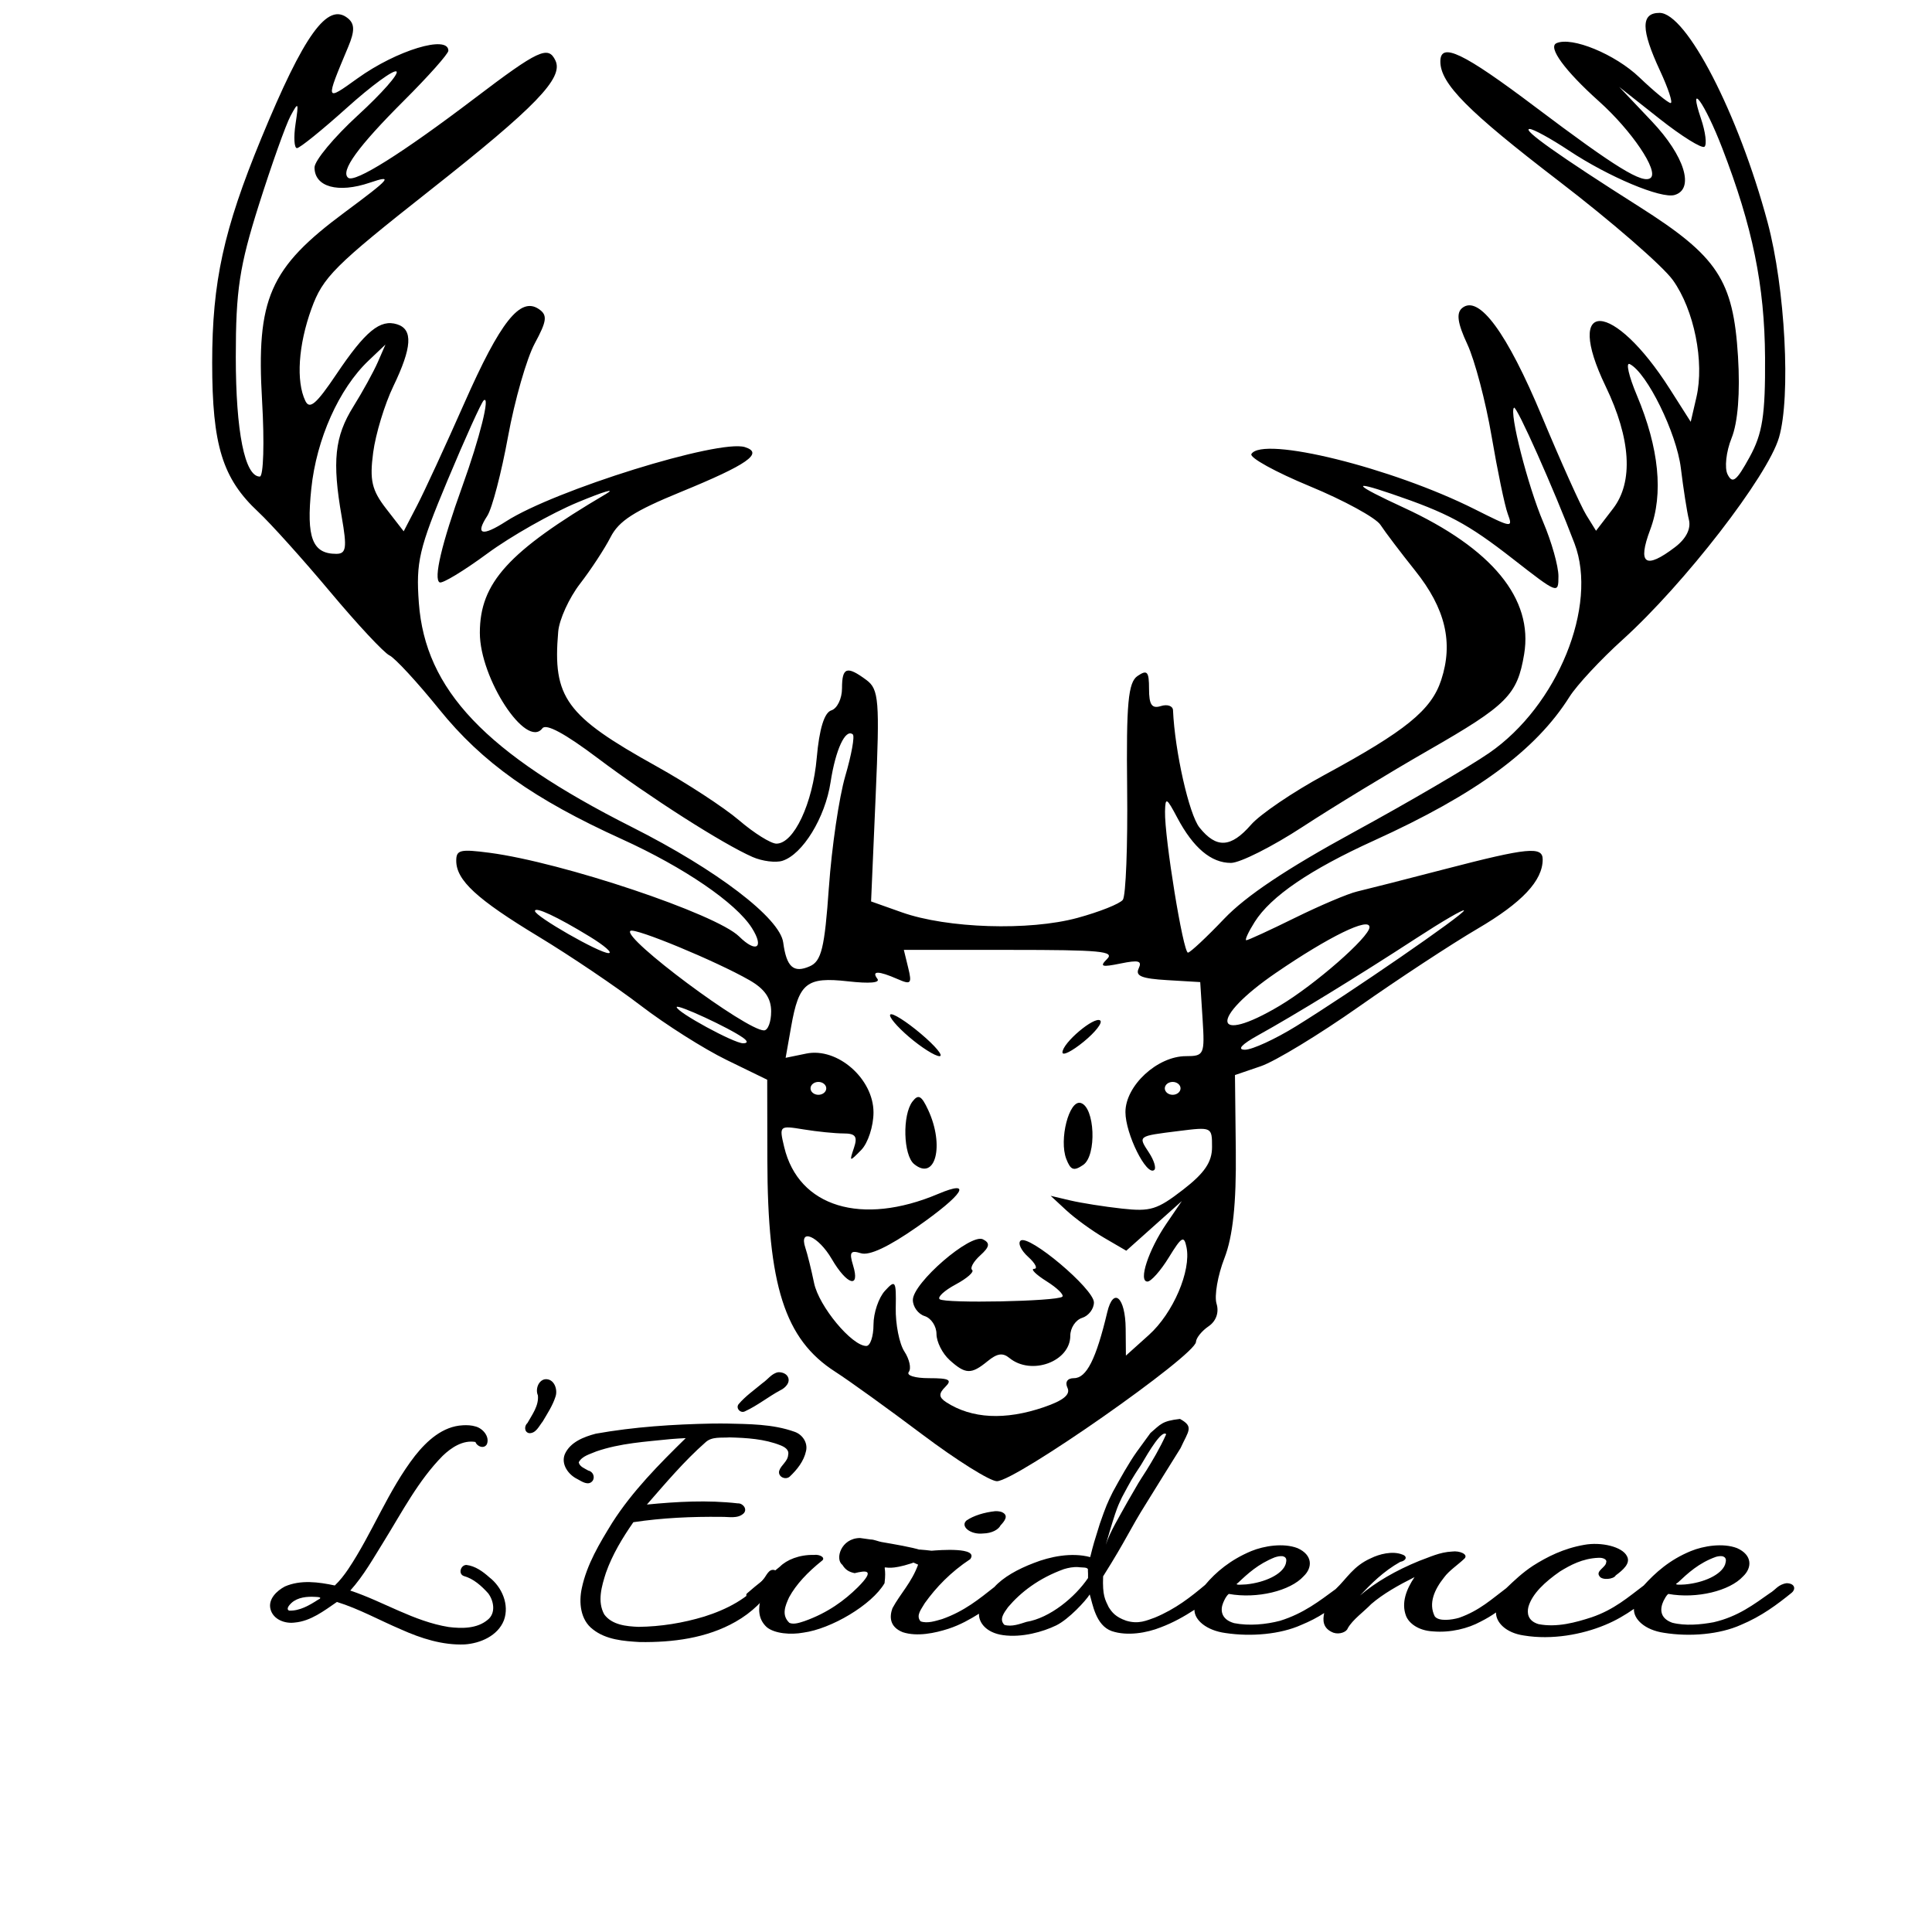 <svg xmlns:inkscape="http://www.inkscape.org/namespaces/inkscape" xmlns:sodipodi="http://sodipodi.sourceforge.net/DTD/sodipodi-0.dtd" xmlns="http://www.w3.org/2000/svg" xmlns:svg="http://www.w3.org/2000/svg" id="svg1" width="300" height="300" viewBox="0 0 300 300" sodipodi:docname="Logo3.svg" inkscape:version="1.3.2 (091e20e, 2023-11-25, custom)"><defs id="defs1"></defs><g inkscape:groupmode="layer" inkscape:label="Image" id="g1"><path style="fill:#000000;stroke-width:1.106" d="m 143.22,222.75 c -5.299,-3.987 -11.388,-8.375 -13.53,-9.75 -7.838,-5.03 -10.504,-13.358 -10.536,-32.919 l -0.021,-12.419 -6.322,-3.081 c -3.477,-1.695 -9.452,-5.477 -13.277,-8.406 -3.825,-2.929 -10.987,-7.764 -15.914,-10.745 -9.585,-5.798 -12.775,-8.74 -12.775,-11.781 0,-1.679 0.612,-1.825 5.155,-1.231 11.333,1.482 35.209,9.488 38.772,13 2.664,2.625 3.937,1.778 1.98,-1.318 -2.466,-3.901 -10.524,-9.406 -20.209,-13.806 C 82.861,124.078 74.869,118.397 68.212,110.155 64.812,105.945 61.329,102.171 60.474,101.769 59.618,101.366 55.472,96.922 51.261,91.892 47.049,86.863 42.028,81.28 40.103,79.487 34.543,74.307 32.947,69.139 32.947,56.322 32.947,43.789 34.723,35.668 40.562,21.5 47.229,5.323 50.878,0.268 54.026,2.843 c 1.056,0.864 1.07,1.984 0.055,4.408 -3.596,8.584 -3.609,8.54 1.448,4.908 6.05,-4.345 14.093,-6.791 14.093,-4.286 0,0.48 -3.099,3.965 -6.887,7.745 -7.153,7.139 -9.922,10.966 -8.674,11.987 1.021,0.835 8.39,-3.794 19.635,-12.333 C 83.612,7.742 85.136,7.03 86.252,9.41 87.523,12.119 83.195,16.597 66.825,29.507 51.895,41.282 50.146,43.028 48.364,47.939 c -2.042,5.625 -2.416,11.282 -0.948,14.318 0.666,1.377 1.705,0.484 4.805,-4.128 4.514,-6.716 6.802,-8.6 9.439,-7.772 2.497,0.784 2.326,3.579 -0.588,9.627 -1.341,2.782 -2.748,7.411 -3.128,10.287 C 57.375,74.579 57.732,76.116 59.969,79 l 2.715,3.5 2.078,-4 c 1.143,-2.2 4.449,-9.365 7.347,-15.922 5.584,-12.637 8.677,-16.542 11.554,-14.589 1.377,0.935 1.273,1.826 -0.624,5.333 -1.252,2.316 -3.121,8.827 -4.152,14.468 -1.031,5.641 -2.482,11.185 -3.224,12.319 -1.918,2.931 -0.819,3.252 2.912,0.851 7.552,-4.859 33.075,-12.796 37.093,-11.534 2.969,0.932 0.423,2.713 -9.962,6.968 -7.246,2.969 -9.608,4.49 -10.9,7.018 -0.907,1.775 -3.039,5.03 -4.739,7.232 -1.7,2.203 -3.225,5.546 -3.388,7.43 -0.891,10.252 1.172,13.084 15.212,20.89 4.776,2.655 10.58,6.449 12.897,8.432 2.317,1.982 4.916,3.604 5.775,3.604 2.713,0 5.639,-6.231 6.26,-13.327 0.392,-4.479 1.173,-7.024 2.261,-7.365 0.914,-0.287 1.662,-1.824 1.662,-3.415 0,-3.298 0.747,-3.555 3.789,-1.303 1.941,1.437 2.08,3.169 1.437,17.987 l -0.711,16.397 4.771,1.692 c 7.048,2.499 19.772,2.903 27.271,0.865 3.41,-0.927 6.583,-2.191 7.05,-2.809 0.467,-0.619 0.769,-8.417 0.669,-17.331 -0.146,-13.14 0.158,-16.436 1.61,-17.421 1.509,-1.024 1.79,-0.708 1.79,2.014 0,2.46 0.437,3.092 1.834,2.654 1.009,-0.317 1.858,-0.027 1.887,0.643 0.281,6.382 2.498,16.202 4.112,18.217 2.629,3.282 4.876,3.159 8.008,-0.439 1.408,-1.617 6.534,-5.094 11.391,-7.725 12.634,-6.845 16.595,-10.063 18.131,-14.732 1.916,-5.82 0.661,-11.107 -4.032,-16.981 C 217.506,85.805 215.076,82.6 214.358,81.5 c -0.719,-1.1 -5.659,-3.8 -10.979,-6 -5.32,-2.2 -9.398,-4.45 -9.062,-5 1.74,-2.847 21.858,2.128 34.69,8.578 5.806,2.919 5.939,2.937 5.115,0.709 -0.466,-1.258 -1.595,-6.686 -2.51,-12.063 -0.915,-5.377 -2.614,-11.81 -3.775,-14.296 -1.514,-3.243 -1.737,-4.827 -0.788,-5.603 2.585,-2.114 6.951,3.818 12.368,16.803 2.953,7.079 6.054,13.978 6.892,15.331 l 1.523,2.459 2.654,-3.459 c 3.169,-4.131 2.758,-10.836 -1.164,-18.975 -6.624,-13.747 1.162,-13.416 9.973,0.424 L 262.535,65.5 263.416,61.695 C 264.689,56.194 263.067,48.113 259.765,43.5 258.19,41.3 250.226,34.383 242.067,28.128 227.91,17.275 223.657,12.983 223.657,9.55 c 0,-3.084 3.531,-1.393 14.742,7.058 12.486,9.412 16.702,12.005 17.912,11.015 1.293,-1.058 -2.94,-7.333 -8.016,-11.883 -5.314,-4.763 -7.985,-8.414 -6.609,-9.033 2.376,-1.069 9.106,1.704 12.873,5.303 2.296,2.194 4.481,3.989 4.857,3.989 0.375,0 -0.365,-2.255 -1.645,-5.011 C 254.793,4.583 254.771,2 257.692,2 c 4.175,0 12.24,15.628 16.773,32.5 2.74,10.197 3.637,27.096 1.775,33.442 -1.765,6.019 -14.699,22.735 -24.303,31.409 -3.389,3.061 -7.094,7.047 -8.234,8.857 -5.228,8.302 -14.461,15.091 -30.346,22.311 -9.932,4.515 -16.016,8.662 -18.524,12.629 -0.991,1.568 -1.58,2.852 -1.308,2.852 0.272,0 3.679,-1.569 7.571,-3.486 3.892,-1.917 8.222,-3.753 9.622,-4.079 1.4,-0.326 7.603,-1.908 13.784,-3.514 12.715,-3.305 15.046,-3.532 15.046,-1.468 0,3.301 -3.201,6.707 -10.11,10.757 -4.024,2.359 -12.336,7.818 -18.469,12.131 -6.134,4.312 -12.964,8.46 -15.178,9.217 l -4.026,1.376 0.13,11.783 c 0.09,8.147 -0.455,13.286 -1.767,16.654 -1.043,2.679 -1.592,5.863 -1.221,7.074 0.413,1.346 -0.068,2.708 -1.236,3.501 -1.052,0.714 -1.934,1.806 -1.961,2.426 C 185.621,210.471 157.707,230 154.797,230 c -1.068,0 -6.277,-3.263 -11.576,-7.25 z m 18.873,-4.245 c 3.031,-1.036 4.156,-1.956 3.667,-3 -0.422,-0.899 -0.017,-1.505 1.007,-1.505 1.946,0 3.434,-2.949 5.168,-10.24 0.95,-3.994 2.817,-2.329 2.859,2.549 l 0.036,4.191 3.572,-3.211 c 3.764,-3.384 6.584,-9.961 5.839,-13.617 -0.384,-1.881 -0.752,-1.669 -2.744,1.577 -1.265,2.062 -2.76,3.75 -3.32,3.75 -1.455,0 0.149,-4.892 2.951,-9 l 2.387,-3.5 -4.314,3.856 -4.314,3.856 -3.426,-1.998 c -1.884,-1.099 -4.527,-3.017 -5.871,-4.263 l -2.445,-2.265 3.056,0.721 c 1.681,0.396 5.292,0.966 8.024,1.266 4.431,0.486 5.454,0.17 9.474,-2.932 3.337,-2.575 4.507,-4.293 4.507,-6.621 0,-3.134 -0.016,-3.142 -5.196,-2.493 -6.41,0.803 -6.312,0.731 -4.584,3.373 0.781,1.194 1.142,2.4 0.8,2.679 -1.194,0.977 -4.468,-5.612 -4.468,-8.993 0,-4.105 4.956,-8.686 9.396,-8.686 2.819,0 2.934,-0.255 2.584,-5.75 l -0.367,-5.75 -5.131,-0.305 c -3.967,-0.236 -4.972,-0.644 -4.43,-1.801 0.565,-1.205 0.017,-1.356 -2.815,-0.779 -2.943,0.6 -3.284,0.486 -2.091,-0.699 1.217,-1.209 -0.986,-1.416 -15.065,-1.416 H 140.348 l 0.676,2.774 c 0.606,2.486 0.433,2.668 -1.664,1.75 -2.952,-1.292 -4.08,-1.306 -3.121,-0.036 0.473,0.625 -1.201,0.77 -4.56,0.393 -6.421,-0.72 -7.626,0.235 -8.823,6.998 l -0.864,4.879 3.211,-0.659 c 4.834,-0.993 10.433,3.909 10.433,9.134 0,2.137 -0.854,4.759 -1.897,5.827 -1.844,1.886 -1.876,1.878 -1.14,-0.309 0.597,-1.774 0.254,-2.25 -1.618,-2.25 -1.306,0 -4.094,-0.281 -6.195,-0.625 -3.783,-0.619 -3.812,-0.592 -3.013,2.75 2.227,9.307 12.032,12.286 23.906,7.264 5.478,-2.317 3.933,0.087 -3.305,5.146 -4.412,3.083 -7.389,4.476 -8.694,4.066 -1.611,-0.506 -1.839,-0.15 -1.213,1.889 1.13,3.682 -0.948,3.061 -3.309,-0.989 -2.091,-3.587 -5.157,-4.895 -4.103,-1.75 0.323,0.963 0.932,3.424 1.354,5.471 0.744,3.612 5.861,9.779 8.113,9.779 0.613,0 1.114,-1.489 1.114,-3.309 0,-1.82 0.797,-4.182 1.772,-5.25 1.632,-1.788 1.765,-1.58 1.683,2.644 -0.049,2.522 0.555,5.569 1.341,6.771 0.787,1.202 1.097,2.626 0.69,3.165 -0.424,0.561 0.923,0.979 3.149,0.979 3.151,0 3.626,0.26 2.502,1.367 -1.043,1.028 -1.004,1.615 0.156,2.366 3.97,2.569 9.137,2.832 15.163,0.772 z m -14.653,-7.334 c -1.113,-1.006 -2.023,-2.82 -2.023,-4.031 0,-1.211 -0.825,-2.462 -1.834,-2.778 -1.009,-0.317 -1.834,-1.445 -1.834,-2.507 0,-2.642 8.96,-10.387 10.888,-9.412 1.14,0.576 1.04,1.168 -0.42,2.488 -1.054,0.953 -1.623,1.972 -1.264,2.265 0.359,0.293 -0.788,1.305 -2.548,2.249 -1.76,0.943 -2.881,1.976 -2.491,2.296 0.837,0.685 18.155,0.336 19.034,-0.383 0.332,-0.271 -0.764,-1.353 -2.435,-2.403 -1.671,-1.05 -2.54,-1.919 -1.932,-1.932 0.608,-0.012 0.195,-0.846 -0.92,-1.853 -1.114,-1.007 -1.646,-2.142 -1.181,-2.523 1.267,-1.036 11.385,7.489 11.385,9.593 0,1.003 -0.825,2.082 -1.834,2.399 -1.009,0.317 -1.834,1.562 -1.834,2.769 0,4.027 -6.055,6.24 -9.457,3.457 -1.036,-0.848 -1.896,-0.721 -3.388,0.5 -2.548,2.084 -3.427,2.055 -5.914,-0.193 z m -5.495,-30.411 c -1.69,-1.383 -1.849,-7.654 -0.247,-9.726 0.908,-1.174 1.391,-0.911 2.426,1.315 2.574,5.538 1.128,11.117 -2.179,8.411 z m 23.63,-0.794 c -1.158,-2.986 0.425,-9.185 2.223,-8.702 2.222,0.597 2.536,8.175 0.399,9.626 -1.464,0.994 -1.943,0.825 -2.622,-0.923 z m -24.424,-18.955 c -1.926,-1.644 -3.229,-3.213 -2.896,-3.485 0.333,-0.273 2.464,1.073 4.735,2.99 2.271,1.917 3.574,3.485 2.896,3.485 -0.678,0 -2.809,-1.345 -4.735,-2.99 z m 23.827,2.405 c 0,-1.465 4.983,-5.673 5.865,-4.952 0.401,0.328 -0.755,1.81 -2.568,3.293 -1.813,1.483 -3.297,2.23 -3.297,1.658 z M 128.302,169 c 0,-0.55 -0.55,-1 -1.222,-1 -0.672,0 -1.222,0.45 -1.222,1 0,0.55 0.55,1 1.222,1 0.672,0 1.222,-0.45 1.222,-1 z m 55.012,0 c 0,-0.55 -0.55,-1 -1.223,-1 -0.672,0 -1.222,0.45 -1.222,1 0,0.55 0.55,1 1.222,1 0.672,0 1.223,-0.45 1.223,-1 z m 17.938,-9.645 c 8.493,-5.247 26.072,-17.364 26.072,-17.971 0,-0.284 -3.328,1.651 -7.397,4.3 -8.897,5.793 -19.012,11.998 -24.563,15.066 -2.578,1.425 -3.326,2.25 -2.041,2.25 1.116,0 4.684,-1.64 7.929,-3.645 z m -85.848,1.805 c -2.125,-1.537 -10.33,-5.332 -10.33,-4.778 0,0.775 8.886,5.618 10.308,5.618 0.745,0 0.753,-0.311 0.022,-0.84 z m 4.34,-4.092 c 0,-2.064 -0.995,-3.503 -3.362,-4.86 -5.141,-2.949 -17.831,-8.205 -18.497,-7.661 C 96.571,145.622 115.873,160 118.631,160 c 0.612,0 1.113,-1.319 1.113,-2.932 z m 78.973,-0.904 c 5.445,-3.239 13.937,-10.668 13.937,-12.192 0,-1.615 -6.247,1.431 -14.488,7.064 -10.425,7.125 -9.967,11.385 0.552,5.129 z m -70.007,-18.366 c 0.434,-6.214 1.579,-13.994 2.543,-17.29 0.965,-3.295 1.491,-6.207 1.168,-6.471 -1.148,-0.939 -2.675,2.349 -3.452,7.432 -0.841,5.503 -4.342,11.211 -7.482,12.197 -1.05,0.33 -3.131,0.064 -4.625,-0.59 -4.597,-2.012 -15.992,-9.286 -24.069,-15.364 -5.068,-3.814 -7.991,-5.39 -8.572,-4.622 -2.488,3.294 -9.711,-7.731 -9.711,-14.823 0,-7.763 4.411,-12.621 19.577,-21.559 1.672,-0.985 -0.302,-0.402 -4.386,1.295 -4.084,1.698 -10.401,5.278 -14.038,7.956 -3.637,2.678 -6.963,4.693 -7.391,4.476 -0.993,-0.502 0.311,-6.032 3.521,-14.937 2.71,-7.517 4.371,-14.186 3.318,-13.325 -0.356,0.291 -2.886,5.883 -5.622,12.427 -4.429,10.592 -4.917,12.68 -4.45,19.018 0.996,13.506 10.34,23.338 33.081,34.809 13.197,6.657 22.987,14.127 23.497,17.928 0.512,3.818 1.604,4.796 4.121,3.693 1.815,-0.795 2.313,-2.849 2.97,-12.253 z m -37.152,7.629 c -5.047,-3.083 -8.489,-4.693 -8.489,-3.969 0,0.822 9.989,6.541 11.423,6.541 0.702,0 -0.618,-1.158 -2.934,-2.572 z m 98.523,-2.752 c 3.394,-3.561 9.688,-7.768 20.171,-13.485 8.381,-4.57 17.819,-10.088 20.975,-12.261 10.618,-7.315 16.945,-22.833 13.264,-32.53 -3.211,-8.457 -8.987,-21.424 -9.395,-21.091 -0.795,0.65 2.133,12.131 4.528,17.758 1.303,3.062 2.369,6.843 2.369,8.402 0,2.805 -0.075,2.777 -7.065,-2.677 -7.018,-5.476 -10.123,-7.139 -18.913,-10.13 -6.44,-2.192 -5.701,-1.368 1.939,2.158 13.751,6.348 20.157,14.149 18.71,22.783 -1.058,6.312 -2.629,7.888 -14.842,14.893 -6.051,3.471 -14.853,8.826 -19.56,11.901 -4.707,3.075 -9.71,5.594 -11.119,5.597 -3.075,0.007 -5.851,-2.332 -8.339,-7.024 -1.666,-3.142 -1.846,-3.234 -1.9,-0.97 -0.096,4.031 2.828,22.007 3.567,21.926 0.372,-0.041 2.896,-2.403 5.609,-5.25 z m 70.029,-57.722 c 1.711,-1.304 2.488,-2.845 2.142,-4.25 -0.299,-1.212 -0.862,-4.821 -1.252,-8.02 -0.664,-5.447 -5.253,-14.794 -7.928,-16.146 -0.656,-0.332 -0.162,1.849 1.099,4.847 3.448,8.197 4.154,15.317 2.071,20.865 -2.013,5.36 -0.763,6.234 3.868,2.704 z M 53.061,80.25 c -1.505,-8.613 -1.1,-12.455 1.801,-17.107 1.445,-2.316 3.159,-5.433 3.809,-6.927 L 59.855,53.5 57.225,56 C 52.631,60.367 49.141,68.173 48.339,75.875 47.546,83.492 48.506,86 52.213,86 c 1.557,0 1.692,-0.918 0.848,-5.75 z M 274.076,55.5 c -0.067,-11.162 -1.933,-20.286 -6.648,-32.5 -2.717,-7.039 -5.373,-10.721 -3.297,-4.571 0.698,2.067 0.941,4.027 0.54,4.355 -0.401,0.328 -3.543,-1.627 -6.984,-4.344 L 251.433,13.5 l 5.061,5.34 c 5.091,5.372 6.682,10.522 3.533,11.438 -2.097,0.61 -10.255,-2.821 -16.404,-6.898 -2.803,-1.859 -5.553,-3.367 -6.112,-3.353 -1.26,0.033 4.636,4.212 17.02,12.061 12.2,7.733 14.61,11.386 15.345,23.262 0.348,5.624 -0.015,10.244 -0.996,12.676 -0.849,2.104 -1.126,4.647 -0.616,5.65 0.762,1.499 1.37,1.021 3.403,-2.676 2.02,-3.672 2.463,-6.523 2.41,-15.5 z M 40.696,62.25 c -0.929,-15.87 1.152,-20.626 12.805,-29.267 7.179,-5.324 7.655,-5.885 3.913,-4.613 -4.919,1.672 -8.575,0.663 -8.575,-2.367 0,-1.06 3.036,-4.71 6.747,-8.112 3.711,-3.402 6.401,-6.456 5.979,-6.788 C 61.143,10.771 57.67,13.312 53.849,16.75 50.027,20.188 46.546,23 46.113,23 45.68,23 45.58,21.312 45.891,19.25 46.406,15.843 46.335,15.729 45.116,18 c -0.738,1.375 -2.952,7.593 -4.922,13.818 -3.013,9.526 -3.58,13.262 -3.58,23.601 0,11.616 1.397,18.582 3.727,18.582 0.573,0 0.733,-5.287 0.355,-11.75 z" id="path1"></path><g id="g4"><g id="g5"><g id="g6"><g id="g7"></g><g id="g8"><g id="g9"><g id="g11"><g id="g10"><g id="g12" transform="matrix(3.3,0,0,3.3,-367.793,-571.853)"><g id="g13" transform="matrix(0.315,0,0,0.315,109.612,165.946)"><path id="text2" style="font-size:51.066px;font-family:Waterfall;-inkscape-font-specification:'Waterfall, Normal'" d="m 122.104,228.291 c -0.972,0.155 -1.57,1.094 -2.347,1.617 -1.22,1.026 -2.565,1.949 -3.595,3.172 -0.448,0.617 0.326,1.41 0.977,1.045 1.856,-0.853 3.46,-2.162 5.256,-3.131 0.767,-0.352 1.629,-1.23 1.084,-2.106 -0.289,-0.441 -0.871,-0.612 -1.375,-0.598 z m -9.836,7.668 c -5.833,0.113 -11.681,0.488 -17.43,1.514 -1.786,0.473 -3.816,1.252 -4.621,3.057 -0.612,1.514 0.539,3.081 1.874,3.723 0.667,0.358 1.632,1.057 2.265,0.275 0.415,-0.581 0.062,-1.41 -0.634,-1.543 -0.516,-0.312 -1.314,-0.583 -1.428,-1.238 0.502,-0.957 1.712,-1.222 2.635,-1.63 3.578,-1.234 7.346,-1.443 11.07,-1.834 0.759,-0.063 1.518,-0.113 2.279,-0.147 -3.981,3.902 -7.952,7.906 -10.971,12.624 -1.883,3.058 -3.8,6.222 -4.552,9.776 -0.468,2.138 -0.226,4.743 1.644,6.16 1.969,1.567 4.608,1.763 7.023,1.903 4.896,0.07 9.982,-0.57 14.299,-3.032 2.384,-1.347 4.425,-3.286 5.819,-5.65 0.475,-0.543 0.846,-1.658 0.037,-2.062 -0.923,-0.277 -1.243,0.891 -1.751,1.416 -2.153,2.811 -5.465,4.473 -8.777,5.519 -3.179,0.965 -6.504,1.502 -9.827,1.539 -1.804,-0.075 -3.947,-0.277 -5.109,-1.848 -1.085,-1.937 -0.386,-4.252 0.242,-6.223 0.957,-2.717 2.463,-5.205 4.098,-7.562 4.354,-0.655 8.711,-0.848 13.12,-0.797 1.119,-0.032 2.475,0.329 3.369,-0.535 0.585,-0.63 -0.133,-1.527 -0.886,-1.482 -4.514,-0.517 -9.071,-0.263 -13.58,0.177 2.811,-3.216 5.571,-6.493 8.734,-9.279 0.962,-0.919 2.4,-0.656 3.611,-0.752 2.568,0.068 5.214,0.223 7.623,1.185 0.595,0.238 1.316,0.652 1.133,1.415 -0.052,0.996 -1.059,1.51 -1.338,2.385 -0.23,0.88 0.913,1.428 1.559,0.882 1.101,-1.034 2.132,-2.321 2.449,-3.835 0.3,-1.254 -0.558,-2.491 -1.742,-2.881 -3.262,-1.164 -6.789,-1.139 -10.209,-1.224 -0.676,-0.01 -1.352,0.003 -2.028,0.005 z m -37.293,0.26 c -2.989,0.14 -5.362,2.315 -7.127,4.54 -4.036,5.201 -6.371,11.543 -9.99,16.949 -0.59,0.872 -1.236,1.713 -2.002,2.439 -2.431,-0.519 -5.103,-0.877 -7.453,0.148 -1.218,0.644 -2.551,1.897 -2.148,3.414 0.413,1.531 2.155,2.174 3.605,1.977 2.406,-0.21 4.39,-1.76 6.313,-3.077 3.328,1.035 6.38,2.747 9.578,4.105 2.976,1.337 6.207,2.376 9.506,2.239 2.343,-0.159 4.948,-1.288 5.859,-3.602 0.852,-2.327 -0.291,-4.971 -2.183,-6.429 -0.962,-0.862 -2.104,-1.686 -3.413,-1.841 -0.846,-0.007 -1.275,1.312 -0.414,1.646 1.47,0.402 2.672,1.489 3.669,2.6 0.839,1.121 1.162,2.966 -0.075,3.941 -1.591,1.345 -3.869,1.327 -5.827,1.085 -5.222,-0.84 -9.746,-3.798 -14.708,-5.446 2.001,-2.212 3.458,-4.846 5.03,-7.365 2.716,-4.381 5.121,-9.056 8.772,-12.758 1.286,-1.242 3.035,-2.397 4.895,-2.073 0.245,0.701 1.307,1.081 1.713,0.328 0.446,-1.124 -0.597,-2.338 -1.66,-2.633 -0.626,-0.197 -1.288,-0.224 -1.939,-0.189 z m 12.271,-6.879 c -1.009,0.185 -1.449,1.531 -1.053,2.407 0.162,1.527 -0.848,2.86 -1.559,4.129 -0.499,0.437 -0.492,1.391 0.266,1.521 1.004,0.039 1.463,-1.064 2.003,-1.735 0.705,-1.189 1.484,-2.373 1.911,-3.695 0.393,-1.089 -0.197,-2.771 -1.568,-2.627 z m -34.314,32.51 c 0.526,0.015 1.15,0.082 0.427,0.423 -1.29,0.833 -2.75,1.692 -4.331,1.632 -0.532,-0.255 0.089,-0.899 0.354,-1.15 0.938,-0.853 2.342,-0.981 3.551,-0.904 z" sodipodi:nodetypes="cccccccccccccccccccccccccccccccccccccccccccccsccccccccccccccccccccccsscccccccccccc"></path><path id="text3" style="font-size:69.31px;font-family:Waterfall;-inkscape-font-specification:'Waterfall, Normal';stroke-width:1.357" d="m 175.678,240.139 c -1.213,1.696 -2.557,4.121 -3.598,6.023 -0.834,1.687 -1.024,2.125 -1.95,4.776 -0.886,2.849 -0.887,2.795 -1.435,4.972 -2.803,-0.75 -6.05,-0.057 -8.4,0.871 -2.448,0.93 -4.584,2.129 -5.914,3.595 -2.23,1.747 -4.458,3.613 -7.8,4.79 -0.942,0.265 -2.212,0.71 -3.226,0.336 -0.755,-0.882 0.157,-1.863 0.635,-2.724 1.682,-2.344 3.839,-4.618 6.79,-6.567 1.318,-1.834 -4.684,-1.345 -5.783,-1.254 -4.923,-0.609 -6.672,0.09 -2.01,2.079 -0.962,2.663 -2.665,4.343 -3.83,6.505 -0.442,1.211 -0.49,2.769 1.529,3.584 2.177,0.711 4.847,0.127 6.833,-0.512 1.769,-0.578 3.248,-1.429 4.563,-2.248 -0.06,1.305 1.059,2.846 3.599,3.202 2.822,0.396 5.95,-0.493 7.936,-1.456 1.877,-0.918 4.437,-3.698 5.005,-4.629 0.447,1.439 0.892,4.615 3.275,5.474 2.324,0.797 5.288,0.267 7.33,-0.554 1.925,-0.722 3.538,-1.657 5.04,-2.623 -0.013,1.534 1.796,3.087 4.626,3.471 3.844,0.581 8.213,0.191 11.32,-1.205 1.265,-0.519 2.421,-1.117 3.435,-1.779 -0.207,0.999 -0.293,2.28 1.378,2.938 0.939,0.312 1.98,-0.13 2.137,-0.655 0.753,-1.325 2.342,-2.417 3.519,-3.633 1.754,-1.513 4.05,-2.81 6.461,-4.016 -1.232,1.826 -2.003,3.843 -1.275,5.778 0.42,1.091 1.806,2.205 4.003,2.327 2.666,0.235 5.291,-0.447 7.142,-1.458 0.838,-0.418 1.603,-0.878 2.3,-1.366 -0.029,1.449 1.436,3.053 4.181,3.442 4.188,0.689 8.686,-0.158 12.051,-1.552 1.675,-0.682 3.087,-1.533 4.373,-2.425 -0.074,1.54 1.628,3.154 4.475,3.572 3.876,0.63 8.332,0.239 11.482,-1.174 3.114,-1.296 5.437,-3.055 7.607,-4.807 0.587,-0.465 0.575,-1.389 -0.745,-1.43 -1.296,0.183 -1.673,1.007 -2.521,1.493 -2.354,1.649 -4.721,3.485 -8.37,4.335 -1.957,0.368 -4.277,0.576 -6.214,0.076 -1.954,-0.706 -1.81,-2.172 -1.292,-3.265 0.196,-0.339 0.37,-0.778 0.718,-1.036 4.242,0.765 9.176,-0.462 11.147,-2.608 1.396,-1.309 1.408,-3.213 -0.883,-4.232 -2.101,-0.809 -5.012,-0.339 -6.908,0.441 -3.191,1.311 -5.303,3.233 -7.042,5.144 -2.278,1.708 -4.39,3.587 -7.776,4.745 -2.336,0.757 -5.185,1.566 -7.94,1.02 -1.633,-0.491 -1.725,-1.693 -1.499,-2.588 0.562,-1.962 2.491,-3.738 4.715,-5.282 1.511,-0.922 3.338,-1.94 5.739,-2.035 0.747,-0.049 1.337,0.284 1.157,0.688 -0.038,0.731 -1.597,1.275 -1.009,2.045 0.353,0.661 2.14,0.488 2.44,-0.108 1.099,-0.815 2.25,-1.804 1.682,-2.859 -0.696,-1.445 -3.892,-2.168 -6.402,-1.701 -3.087,0.538 -5.555,1.8 -7.624,3.111 -1.58,1.035 -2.806,2.208 -4.023,3.37 -2.106,1.57 -3.976,3.346 -7.052,4.419 -1.085,0.315 -3.024,0.572 -3.616,-0.221 -0.981,-1.943 -0.043,-4.018 1.4,-5.823 0.749,-1.025 2.07,-1.874 3.054,-2.823 0.586,-0.631 -0.765,-1.185 -1.857,-1.035 -1.894,0.09 -3.367,0.847 -4.894,1.389 -3.489,1.42 -6.527,3.179 -8.869,5.176 1.687,-1.773 3.447,-3.574 6.012,-5.022 0.878,-0.162 1.143,-0.824 0.297,-1.098 -1.488,-0.579 -3.463,-0.048 -4.655,0.543 -2.687,1.18 -3.626,3.063 -5.294,4.624 -2.385,1.744 -4.755,3.627 -8.3,4.731 -2.088,0.549 -4.642,0.796 -6.863,0.354 -1.988,-0.563 -2.077,-1.982 -1.643,-3.031 0.193,-0.447 0.419,-0.981 0.842,-1.335 4.259,0.768 9.215,-0.471 11.171,-2.632 1.377,-1.305 1.368,-3.194 -0.903,-4.206 -2.1,-0.81 -5.014,-0.341 -6.909,0.44 -3.098,1.296 -5.295,3.138 -6.893,5.053 -2.119,1.772 -4.376,3.577 -7.501,4.878 -1.214,0.421 -2.426,1.039 -4.3,0.466 -1.584,-0.557 -2.113,-1.249 -2.606,-2.026 -0.524,-1.106 -0.945,-1.69 -0.83,-4.598 3.639,-5.78 3.837,-6.766 6.495,-10.991 2.216,-3.574 2.784,-4.503 5.07,-8.156 1.193,-2.609 2.035,-3.196 -0.081,-4.367 -2.721,0.309 -2.89,0.809 -4.405,2.09 z m 4.37,-2.587 c -0.957,2.136 -2.1,4.015 -2.936,5.375 -1.442,2.254 -0.889,1.346 -2.85,4.735 -1.178,2.149 -2.61,4.45 -3.24,6.409 1.738,-6.044 1.88,-5.867 2.421,-7.1 1.366,-2.541 1.462,-2.75 2.826,-4.804 1.252,-2.141 3.135,-5.304 3.778,-4.616 z m -25.543,11.497 c -1.635,0.174 -3.235,0.668 -4.276,1.381 -1.005,0.869 0.578,2.166 2.473,1.95 1.287,-0.025 2.278,-0.565 2.606,-1.217 0.549,-0.588 1.358,-1.514 0.114,-2.008 -0.283,-0.077 -0.6,-0.124 -0.917,-0.106 z m -20.189,4.008 c -2.862,0.024 -3.771,3.173 -2.644,4.001 0.456,0.741 0.96,1.062 1.836,1.248 1.643,-0.402 3.203,-0.623 0.463,2.118 -1.962,1.94 -4.476,3.81 -7.928,5.037 -0.642,0.201 -1.579,0.571 -2.277,0.274 -1.244,-1.165 -0.608,-2.592 -0.052,-3.819 1.056,-1.946 2.787,-3.761 4.874,-5.436 0.658,-0.437 -0.236,-1.025 -1.177,-0.897 -2.182,-0.051 -4.076,0.744 -5.068,1.752 -1.617,1.342 -3.382,2.635 -4.942,4.017 -0.471,0.641 1.199,1.097 2.07,0.698 -0.317,1.441 -0.495,3.041 0.921,4.336 1.17,0.951 3.559,1.154 5.453,0.804 4.121,-0.549 10.22,-4.119 12.129,-7.383 0.547,-4.428 -1.842,-0.725 5.174,-3.377 4.285,-1.147 -1.614,-2.073 -5.637,-2.778 -0.44,-0.074 -1.131,-0.378 -1.59,-0.372 z m 63.112,2.715 c 0.779,0.169 0.545,0.796 0.475,1.159 -0.488,1.553 -3.099,2.764 -5.877,3.053 -0.398,-2e-4 -1.968,0.208 -1.269,-0.211 1.489,-1.413 3.029,-2.832 5.494,-3.822 0.35,-0.116 0.755,-0.224 1.177,-0.178 z m 65.663,0 c 0.814,0.191 0.536,0.851 0.447,1.236 -0.558,1.539 -3.191,2.736 -5.983,2.985 -0.484,0.02 -1.902,0.165 -1.067,-0.285 1.509,-1.412 3.103,-2.909 5.659,-3.831 0.289,-0.082 0.615,-0.141 0.944,-0.105 z m -96.174,1.633 c 0.554,0.1 1.574,-0.073 1.435,0.504 0.024,0.719 0.029,0.255 0.02,1.127 -1.935,2.86 -5.684,5.969 -9.203,6.55 -0.952,0.298 -2.202,0.779 -3.292,0.445 -0.843,-0.836 -0.029,-1.84 0.556,-2.657 1.876,-2.21 4.57,-4.313 8.348,-5.674 0.649,-0.194 1.383,-0.346 2.137,-0.295 z" sodipodi:nodetypes="cccccccccccccccccccccccccccccccccccccccccccccccccccccccccccccccccccccccccccccccccccccccccccccccccccccccccccccccccccccccccccccccccccccccccccccc"></path></g></g></g></g></g></g></g></g></g></g></svg>